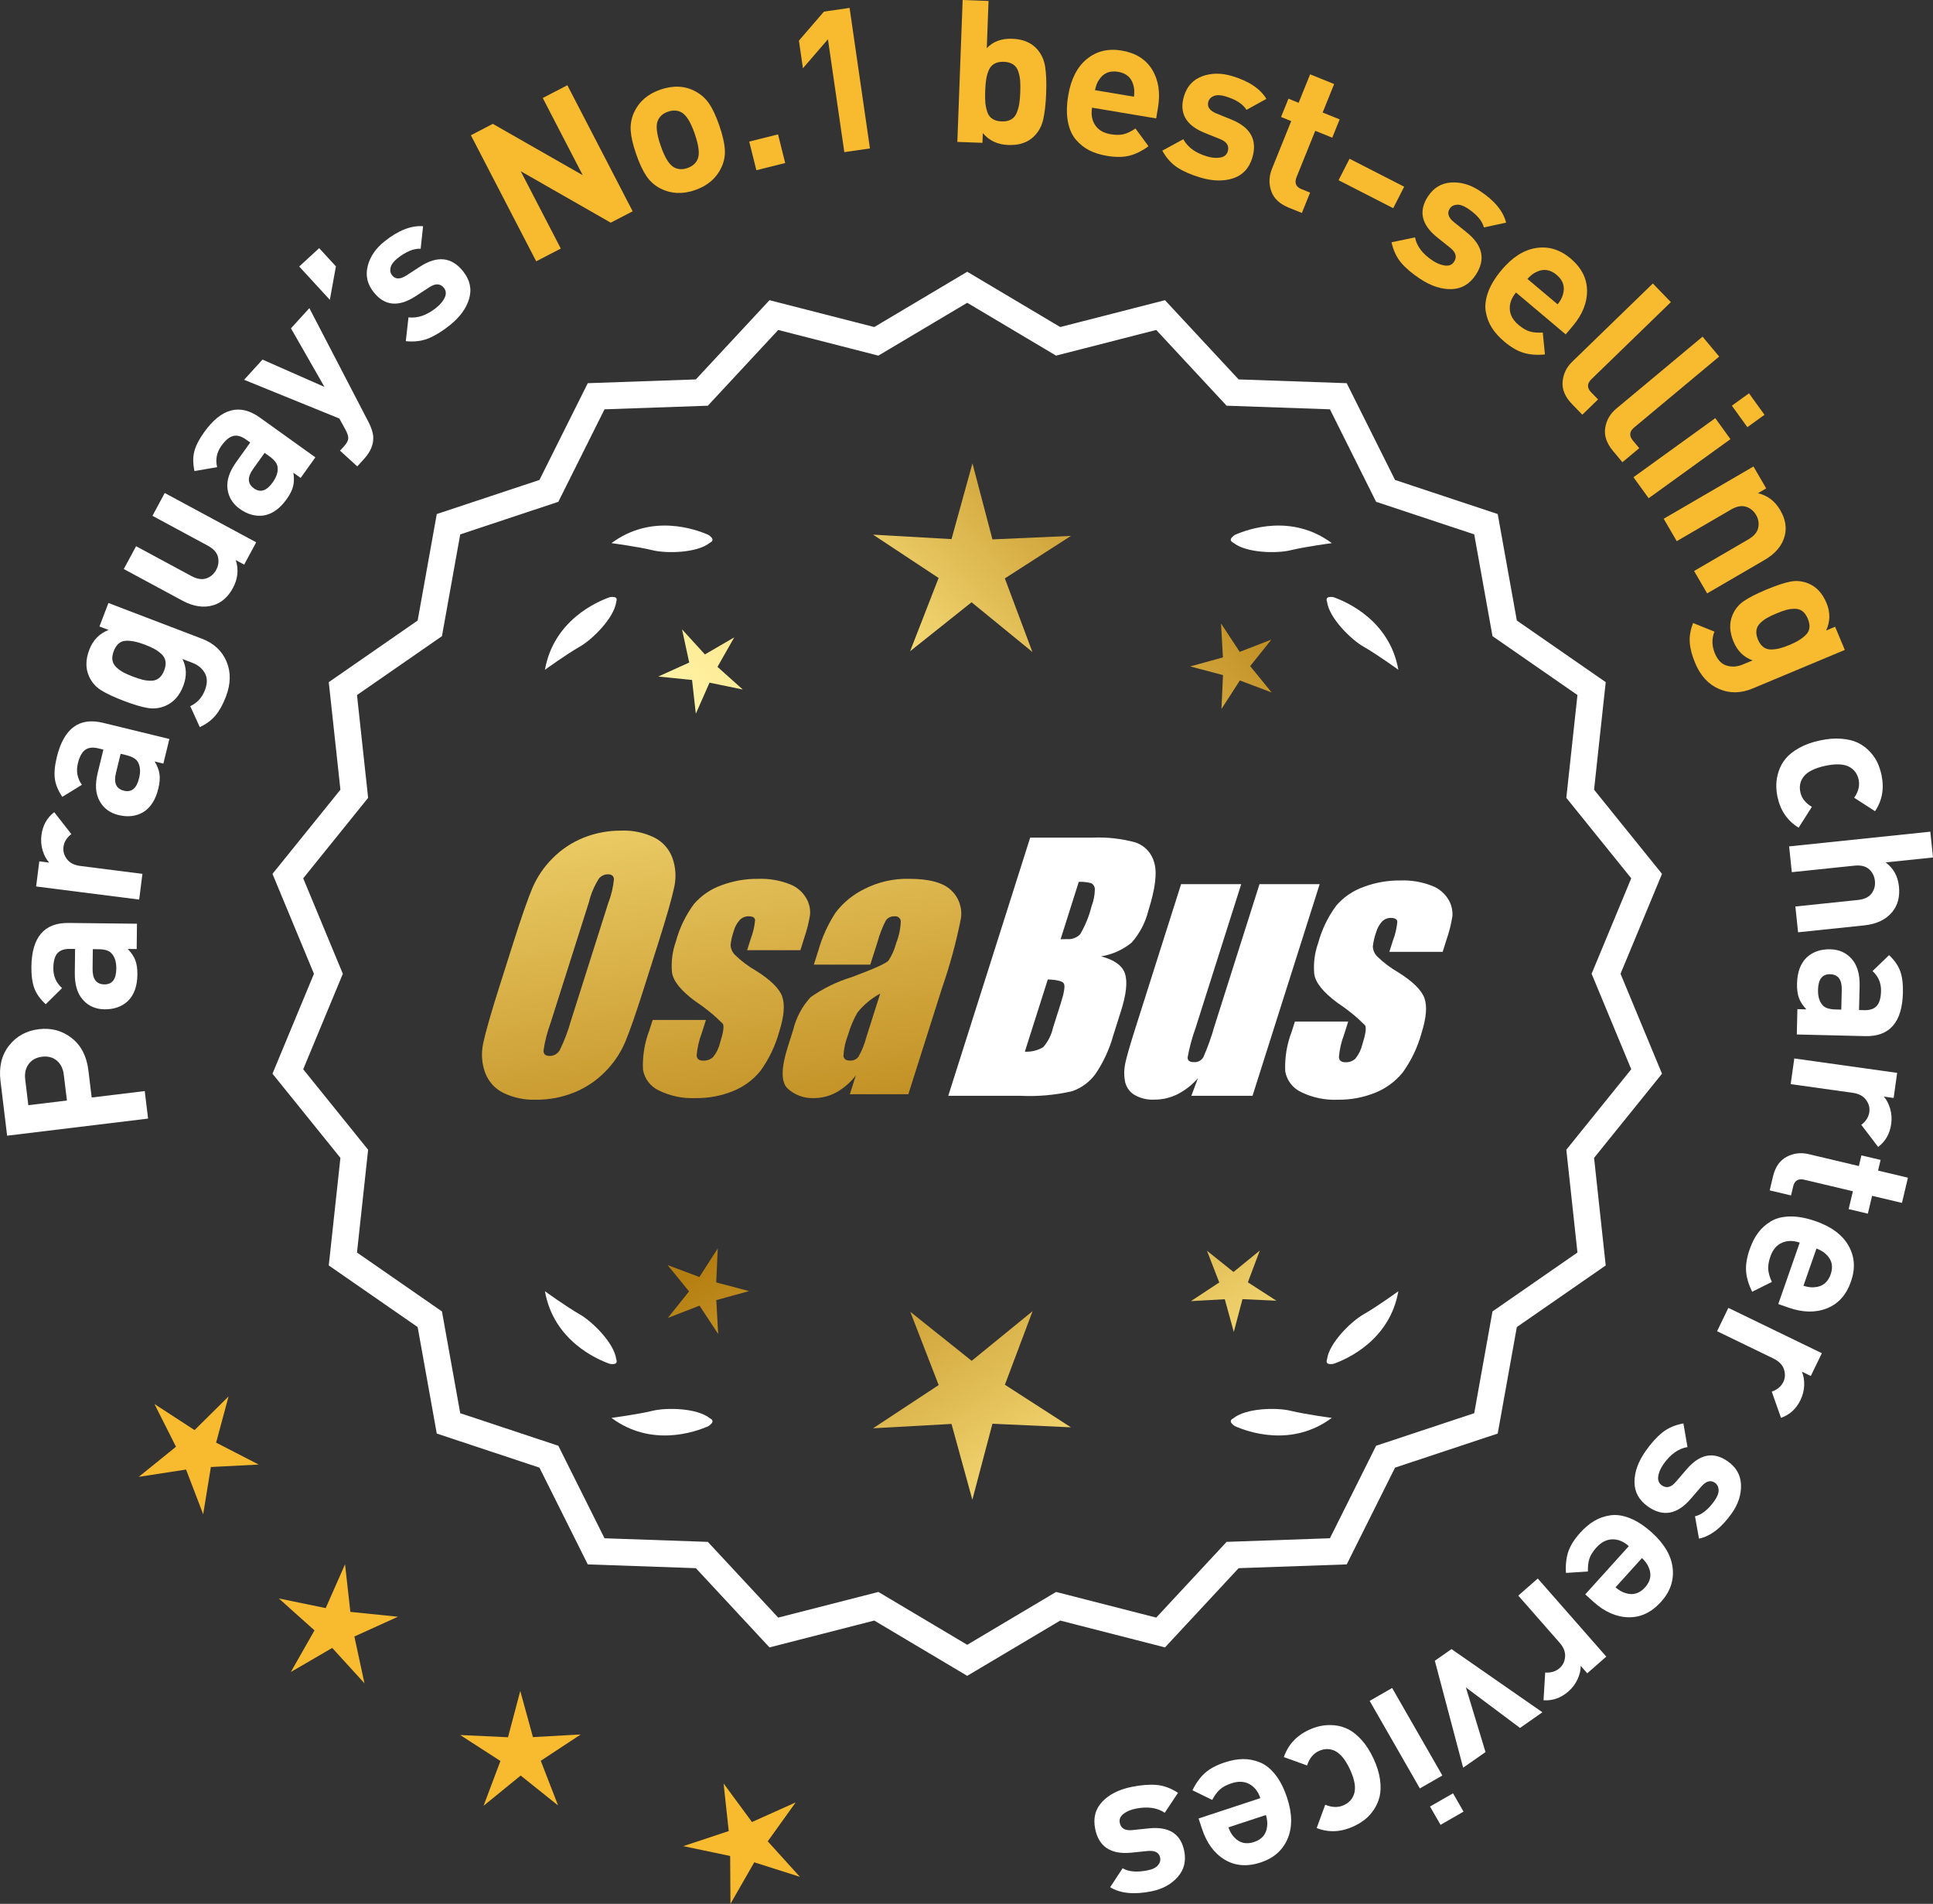 <?xml version="1.0" encoding="UTF-8"?>
<svg id="Layer_2" data-name="Layer 2" xmlns="http://www.w3.org/2000/svg" xmlns:xlink="http://www.w3.org/1999/xlink" viewBox="0 0 174.507 171.84">
  <rect x="0" y="0" width="174.507" height="171.84" fill="#333333" stroke="none"/>
  <defs>
    <style>
      .cls-1 {
        fill: url(#linear-gradient-8);
      }

      .cls-2 {
        fill: url(#linear-gradient-7);
      }

      .cls-3 {
        fill: url(#linear-gradient-5);
      }

      .cls-4 {
        fill: url(#linear-gradient-6);
      }

      .cls-5 {
        fill: url(#linear-gradient-9);
      }

      .cls-6 {
        fill: url(#linear-gradient-4);
      }

      .cls-7 {
        fill: url(#linear-gradient-3);
      }

      .cls-8 {
        fill: url(#linear-gradient-2);
      }

      .cls-9 {
        fill: url(#linear-gradient);
      }

      .cls-10 {
        fill: #f8ba2f;
      }

      .cls-11 {
        fill: #fff;
      }
    </style>
    <linearGradient id="linear-gradient" x1="113.672" y1="197.521" x2="62.247" y2="115.001" gradientUnits="userSpaceOnUse">
      <stop offset="0" stop-color="#f9df7b"/>
      <stop offset=".279" stop-color="#b57e10"/>
      <stop offset=".323" stop-color="#c89d38"/>
      <stop offset=".417" stop-color="#efda86"/>
      <stop offset=".46" stop-color="#fff3a6"/>
      <stop offset=".642" stop-color="#f9df7b"/>
      <stop offset="1" stop-color="#b57e10"/>
    </linearGradient>
    <linearGradient id="linear-gradient-2" x1="126.92" y1="189.265" x2="75.495" y2="106.745" xlink:href="#linear-gradient"/>
    <linearGradient id="linear-gradient-3" x1="148.447" y1="175.849" x2="97.022" y2="93.33" xlink:href="#linear-gradient"/>
    <linearGradient id="linear-gradient-4" x1="48.235" y1="65.47" x2="79.927" y2="236.489" gradientUnits="userSpaceOnUse">
      <stop offset="0" stop-color="#f9df7b"/>
      <stop offset=".279" stop-color="#b57e10"/>
      <stop offset=".284" stop-color="#e5c25b"/>
      <stop offset=".286" stop-color="#f9df7b"/>
      <stop offset=".46" stop-color="#fff3a6"/>
      <stop offset=".642" stop-color="#f9df7b"/>
      <stop offset="1" stop-color="#b57e10"/>
    </linearGradient>
    <linearGradient id="linear-gradient-5" x1="60.743" y1="63.152" x2="92.435" y2="234.171" xlink:href="#linear-gradient-4"/>
    <linearGradient id="linear-gradient-6" x1="73.368" y1="60.813" x2="105.06" y2="231.831" xlink:href="#linear-gradient-4"/>
    <linearGradient id="linear-gradient-7" x1="52.682" y1="114.871" x2="118.458" y2="53.879" xlink:href="#linear-gradient"/>
    <linearGradient id="linear-gradient-8" x1="30.463" y1="90.91" x2="96.239" y2="29.917" xlink:href="#linear-gradient"/>
    <linearGradient id="linear-gradient-9" x1="37.518" y1="98.519" x2="103.295" y2="37.526" xlink:href="#linear-gradient"/>
  </defs>
  <g id="Layer_1-2" data-name="Layer 1">
    <g>
      <g>
        <polygon class="cls-10" points="20.634 126.039 17.565 129.081 13.943 126.724 15.888 130.583 12.527 133.299 16.798 132.642 18.343 136.677 19.037 132.412 23.353 132.19 19.511 130.211 20.634 126.039"/>
        <polygon class="cls-10" points="31.63 145.488 31.15 141.194 29.404 145.147 25.172 144.276 28.392 147.158 26.256 150.914 29.992 148.742 32.904 151.934 31.992 147.71 35.928 145.926 31.63 145.488"/>
        <polygon class="cls-10" points="48.114 156.791 46.968 152.624 45.863 156.802 41.546 156.604 45.177 158.946 43.655 162.991 47.005 160.261 50.381 162.958 48.82 158.928 52.429 156.551 48.114 156.791"/>
        <polygon class="cls-10" points="69.311 166.198 71.829 162.686 67.887 164.455 65.324 160.975 65.789 165.272 61.687 166.633 65.917 167.519 65.945 171.84 68.094 168.092 72.212 169.401 69.311 166.198"/>
      </g>
      <g>
        <path class="cls-11" d="M87.32,150.9l-8.345-4.961-9.405,2.409-6.61-7.111-9.703-.338-4.338-8.685-9.214-3.058-1.716-9.556-7.98-5.53,1.046-9.652-6.098-7.554,3.723-8.967-3.723-8.967,6.098-7.554-1.046-9.652,7.98-5.53,1.716-9.556,9.214-3.058,4.338-8.685,9.703-.338,6.61-7.111,9.405,2.409,8.345-4.961,8.345,4.961,9.405-2.409,6.61,7.111,9.703.338,4.338,8.685,9.214,3.058,1.716,9.556,7.98,5.53-1.046,9.652,6.098,7.554-3.723,8.967,3.723,8.967-6.098,7.554,1.046,9.652-7.98,5.53-1.716,9.556-9.214,3.058-4.338,8.685-9.703.338-6.61,7.111-9.405-2.409-8.345,4.961ZM79.25,144.023l8.07,4.797,8.07-4.797,9.095,2.329,6.392-6.877,9.383-.327,4.195-8.399,8.91-2.957,1.659-9.241,7.716-5.348-1.011-9.334,5.897-7.305-3.6-8.671,3.6-8.671-5.897-7.305,1.011-9.334-7.716-5.348-1.659-9.241-8.91-2.957-4.195-8.399-9.383-.327-6.392-6.877-9.095,2.329-8.07-4.797-8.07,4.797-9.095-2.329-6.392,6.877-9.383.327-4.195,8.399-8.91,2.957-1.659,9.241-7.716,5.348,1.011,9.334-5.897,7.305,3.6,8.671-3.6,8.671,5.897,7.305-1.011,9.334,7.716,5.348,1.659,9.241,8.91,2.957,4.195,8.399,9.383.327,6.392,6.877,9.095-2.329Z"/>
        <path class="cls-11" d="M87.32,151.261l-.159-.094-8.234-4.896-9.459,2.423-6.647-7.151-9.758-.341-4.364-8.734-9.268-3.076-1.726-9.611-8.025-5.562,1.052-9.708-6.133-7.598,3.744-9.019-3.744-9.018,6.133-7.598-1.052-9.708,8.025-5.562,1.726-9.611,9.268-3.076,4.364-8.735,9.758-.34,6.647-7.151,9.459,2.423,8.394-4.99.159.094,8.234,4.896,9.459-2.423,6.647,7.151,9.758.34,4.364,8.735,9.268,3.076,1.726,9.611,8.025,5.562-1.052,9.708,6.133,7.598-3.744,9.018,3.744,9.019-6.133,7.598,1.052,9.708-8.025,5.562-1.726,9.611-9.268,3.076-4.364,8.734-9.758.341-6.647,7.151-9.459-2.423-8.394,4.989ZM79.022,145.605l.111.065,8.187,4.867,8.298-4.933,9.352,2.396,6.571-7.071.129-.004,9.518-.333,4.313-8.635.123-.04,9.039-3.001,1.706-9.5,7.934-5.499-1.04-9.597,6.062-7.512-3.701-8.915,3.701-8.914-6.062-7.512,1.04-9.597-7.934-5.499-1.706-9.5-9.162-3.041-4.313-8.636-9.646-.336-6.571-7.071-9.352,2.396-.111-.065-8.187-4.868-8.298,4.934-9.352-2.396-6.571,7.071-.129.004-9.518.332-4.313,8.636-.123.04-9.039,3.001-1.706,9.5-7.934,5.499,1.04,9.597-6.062,7.512,3.701,8.914-3.701,8.915,6.062,7.512-1.04,9.597,7.934,5.499,1.706,9.5,9.162,3.041,4.313,8.635,9.646.337,6.571,7.071,9.352-2.396ZM87.32,149.183l-8.118-4.826-9.148,2.343-6.43-6.916-9.438-.329-4.221-8.449-8.963-2.975-1.669-9.296-7.762-5.38,1.017-9.389-5.932-7.349,3.621-8.723-3.621-8.722,5.932-7.349-1.017-9.39,7.762-5.379,1.669-9.296,8.963-2.976,4.221-8.448,9.438-.329,6.43-6.917,9.148,2.344,8.118-4.826,8.118,4.826,9.148-2.344,6.43,6.917,9.438.329,4.221,8.448,8.963,2.976,1.669,9.296,7.762,5.379-1.017,9.39,5.932,7.349-3.621,8.722,3.621,8.723-5.932,7.349,1.017,9.389-7.762,5.38-1.669,9.296-8.963,2.975-4.221,8.449-9.438.329-6.43,6.916-9.148-2.343-8.118,4.826ZM79.297,143.69l.111.065,7.911,4.704,8.022-4.77,9.041,2.315,6.354-6.836.129-.004,9.198-.321,4.17-8.35.123-.04,8.734-2.899,1.649-9.185,7.67-5.317-1.005-9.277,5.861-7.263-3.578-8.619,3.578-8.618-5.861-7.263,1.005-9.278-7.67-5.316-1.649-9.185-8.857-2.94-4.17-8.349-9.327-.325-6.354-6.837-9.041,2.316-.111-.065-7.911-4.704-8.022,4.77-9.041-2.316-6.354,6.837-.129.004-9.198.321-4.17,8.349-.123.04-8.734,2.9-1.649,9.185-7.67,5.316,1.005,9.278-5.861,7.263,3.578,8.618-3.578,8.619,5.861,7.263-1.005,9.277,7.67,5.317,1.649,9.185,8.857,2.939,4.17,8.35,9.327.325,6.354,6.836,9.041-2.315Z"/>
      </g>
      <g>
        <polygon class="cls-9" points="64.658 115.75 64.798 112.689 63.138 115.264 60.27 114.185 62.206 116.56 60.293 118.954 63.15 117.847 64.836 120.406 64.666 117.347 67.62 116.534 64.658 115.75"/>
        <polygon class="cls-8" points="93.219 118.346 87.72 122.828 82.178 118.4 84.741 125.014 78.817 128.917 85.9 128.524 87.781 135.364 89.596 128.506 96.682 128.83 90.72 124.986 93.219 118.346"/>
        <polygon class="cls-7" points="112.654 115.74 113.734 112.872 111.358 114.808 108.965 112.896 110.072 115.753 107.513 117.439 110.572 117.268 111.385 120.223 112.168 117.261 115.229 117.401 112.654 115.74"/>
      </g>
      <g>
        <path class="cls-11" d="M111.328,128.025c-.114.057-.184.124-.207.201-.001.001-.002.002-.003.003.001 0.0.001 0.0.002.001-.036.131.066.291.35.488,1.179.524,5.149,1.947,8.764-.74,0,0-2.348-.308-3.726-.643-1.249-.304-4.027-.256-5.179.691Z"/>
        <path class="cls-11" d="M119.788,122.986c0.0.001-0.0.003,0,.004.001-0.0.001-0.0.002-.001.063.12.248.166.589.115,1.217-.428,5.08-2.121,5.862-6.557,0,0-1.918,1.389-3.15,2.091-1.117.637-3.103,2.579-3.29,4.059-.043.12-.049.217-.013.288Z"/>
      </g>
      <g>
        <path class="cls-11" d="M64.108,128.025c.114.057.184.124.207.201.001.001.002.002.003.003-.001 0-.001 0-.002.001.036.131-.066.291-.35.488-1.179.524-5.149,1.947-8.764-.74,0,0,2.348-.308,3.726-.643,1.249-.304,4.027-.256,5.179.691Z"/>
        <path class="cls-11" d="M55.649,122.986c-0.0.001 0.0.003,0,.004-.001-0-.001-0-.002-.001-.063.12-.248.166-.589.115-1.217-.428-5.08-2.121-5.862-6.557,0,0,1.918,1.389,3.15,2.091,1.117.637,3.103,2.579,3.29,4.059.043.12.049.217.013.288Z"/>
      </g>
      <g>
        <path class="cls-11" d="M64.108,48.977c.114-.057.184-.124.207-.201.001-.001.002-.002.003-.003-.001-0-.001-0-.002-.001.036-.131-.066-.291-.35-.488-1.179-.524-5.149-1.947-8.764.74,0,0,2.348.308,3.726.643,1.249.304,4.027.256,5.179-.691Z"/>
        <path class="cls-11" d="M55.649,54.016c-0-.001 0-.003,0-.004-.001 0-.001 0-.002.001-.063-.12-.248-.166-.589-.115-1.217.428-5.08,2.121-5.862,6.557,0,0,1.918-1.389,3.15-2.091,1.117-.637,3.103-2.579,3.29-4.059.043-.12.049-.217.013-.288Z"/>
      </g>
      <g>
        <path class="cls-11" d="M111.328,48.977c-.114-.057-.184-.124-.207-.201-.001-.001-.002-.002-.003-.003.001-0.0.001-0.0.002-.001-.036-.131.066-.291.35-.488,1.179-.524,5.149-1.947,8.764.74,0,0-2.348.308-3.726.643-1.249.304-4.027.256-5.179-.691Z"/>
        <path class="cls-11" d="M119.788,54.016c0-.001-0-.003,0-.004.001 0.0.001 0.0.002.001.063-.12.248-.166.589-.115,1.217.428,5.08,2.121,5.862,6.557,0,0-1.918-1.389-3.15-2.091-1.117-.637-3.103-2.579-3.29-4.059-.043-.12-.049-.217-.013-.288Z"/>
      </g>
      <g id="Group_4" data-name="Group 4">
        <g id="Group_1" data-name="Group 1">
          <path id="Path_1" data-name="Path 1" class="cls-6" d="M58.161,89.108c-.743,2.341-1.321,3.999-1.734,4.975-.429.998-1.045,1.904-1.814,2.67-.793.803-1.741,1.435-2.787,1.858-1.09.438-2.256.658-3.431.648-1.017.039-2.027-.171-2.945-.611-.769-.376-1.363-1.035-1.657-1.839-.308-.854-.365-1.778-.165-2.663.198-.958.677-2.638,1.438-5.039l1.265-3.987c.743-2.341,1.321-3.999,1.734-4.975.429-.998,1.045-1.904,1.814-2.67.793-.803,1.741-1.435,2.787-1.858,1.091-.437,2.256-.656,3.431-.646,1.017-.039,2.027.171,2.945.611.768.377,1.362,1.036,1.657,1.84.308.854.365,1.778.165,2.663-.198.958-.677,2.637-1.438,5.037l-1.266,3.986ZM54.935,81.45c.255-.669.42-1.369.49-2.082-.014-.303-.197-.454-.548-.454-.305.003-.593.136-.794.366-.426.665-.737,1.397-.922,2.166l-3.456,10.883c-.3.811-.515,1.65-.64,2.506,0,.319.194.476.565.476.383-.001.734-.212.915-.548.408-.836.739-1.708.988-2.604l3.398-10.71.003.003Z"/>
          <path id="Path_2" data-name="Path 2" class="cls-3" d="M72.258,85.766h-4.81l.329-1.035c.208-.538.339-1.102.391-1.676-.018-.234-.216-.351-.592-.351-.295-.003-.578.115-.785.325-.254.277-.438.611-.538.973-.15.416-.25.849-.298,1.289.015.339.158.661.399.9.569.552,1.206,1.031,1.894,1.425,1.317.827,2.106,1.604,2.367,2.33.259.728.172,1.789-.271,3.182-.35,1.263-.919,2.454-1.683,3.518-.654.81-1.504,1.439-2.469,1.829-1.077.439-2.23.656-3.393.64-1.148.051-2.29-.186-3.322-.691-.755-.353-1.289-1.052-1.43-1.873-.055-1.217.143-2.433.582-3.57l.293-.922h4.808l-.384,1.21c-.246.642-.398,1.316-.454,2.001.022.307.216.461.574.461.33.02.655-.092.903-.311.308-.381.527-.826.64-1.302.289-.911.373-1.482.251-1.712-.764-.766-1.605-1.451-2.509-2.045-1.291-.958-1.987-1.829-2.088-2.612-.083-.943.039-1.893.359-2.784.329-1.218.883-2.363,1.634-3.376.659-.761,1.503-1.338,2.45-1.676,1.062-.401,2.19-.6,3.325-.589.978-.037,1.953.127,2.864.483.631.24,1.16.689,1.498,1.273.258.444.376.955.34,1.467-.114.719-.291,1.427-.53,2.114l-.348,1.111v-.008Z"/>
          <path id="Path_3" data-name="Path 3" class="cls-4" d="M78.569,87.065h-5.095l.406-1.28c.343-1.213.869-2.366,1.559-3.42.686-.899,1.573-1.626,2.59-2.122,1.245-.636,2.629-.953,4.027-.922,1.836,0,3.11.347,3.822,1.042.696.657,1.021,1.616.867,2.561-.422,2.122-.99,4.212-1.701,6.255l-3.043,9.588h-5.279l.542-1.701c-.481.626-1.083,1.149-1.771,1.536-.626.339-1.326.515-2.038.512-.862.033-1.703-.275-2.341-.856-.611-.57-.611-1.82,0-3.75l.498-1.571c.264-1.09.8-2.096,1.558-2.923,1.131-.798,2.383-1.411,3.707-1.814,2.019-.75,3.134-1.252,3.343-1.508.313-.488.546-1.023.691-1.584.247-.621.386-1.28.41-1.948-.017-.269-.248-.473-.517-.457-.011.001-.021.002-.032.003-.317-.024-.622.121-.805.381-.322.631-.577,1.295-.761,1.979l-.638,1.997ZM79.46,89.684c-.793.427-1.493,1.009-2.056,1.712-.356.627-.637,1.293-.838,1.986-.24.612-.383,1.257-.424,1.913.033.285.223.432.582.432.297.022.586-.104.772-.337.316-.559.557-1.156.717-1.778l1.247-3.928Z"/>
        </g>
        <g id="Group_3" data-name="Group 3">
          <path id="Path_7" data-name="Path 7" class="cls-11" d="M92.996,75.604h5.641c1.319-.059,2.639.092,3.91.446.817.29,1.437.967,1.654,1.807.278.907.098,2.367-.542,4.379-.264,1.057-.78,2.035-1.503,2.849-.794.644-1.742,1.07-2.751,1.236,1.207.319,1.928.841,2.162,1.576s.11,1.862-.373,3.376l-.684,2.162c-.345,1.246-.89,2.429-1.613,3.501-.526.72-1.258,1.262-2.1,1.554-1.523.352-3.088.492-4.649.417h-6.541l7.396-23.304h-.007ZM94.594,88.402l-2.073,6.522c.579.032,1.154-.108,1.654-.402.44-.507.747-1.115.893-1.771l.691-2.173c.318-.999.411-1.603.278-1.814-.132-.212-.611-.329-1.445-.359l.003-.004ZM97.389,79.594l-1.642,5.183c.245-.011.435-.014.57-.014.446.042.887-.119,1.2-.44.459-.785.804-1.631,1.024-2.513.188-.49.289-1.008.3-1.532.004-.229-.116-.442-.314-.556-.368-.102-.75-.144-1.131-.126l-.007-.002Z"/>
          <path id="Path_8" data-name="Path 8" class="cls-11" d="M119.136,79.807l-6.061,19.1h-5.523l.596-1.588c-.519.596-1.147,1.088-1.851,1.449-.638.318-1.342.484-2.056.483-.66.041-1.318-.12-1.885-.461-.422-.281-.712-.723-.801-1.222-.094-.527-.084-1.068.03-1.591.114-.552.428-1.65.951-3.288l4.09-12.884h5.428l-4.126,12.997c-.313.861-.551,1.747-.713,2.648,0,.278.183.417.56.417.344.031.676-.137.856-.432.396-.901.729-1.829.995-2.776l4.079-12.854h5.428l.003.003Z"/>
          <path id="Path_9" data-name="Path 9" class="cls-11" d="M130.237,85.912h-4.81l.329-1.035c.208-.538.339-1.102.391-1.676-.018-.234-.216-.351-.592-.351-.295-.003-.578.115-.784.325-.254.277-.438.611-.538.973-.15.416-.249.848-.297,1.287.015.339.158.661.399.9.569.553,1.205,1.032,1.893,1.426,1.317.827,2.106,1.604,2.367,2.33.259.728.172,1.789-.271,3.182-.35,1.263-.919,2.454-1.683,3.518-.654.809-1.504,1.439-2.469,1.829-1.077.439-2.23.656-3.393.64-1.148.051-2.29-.186-3.322-.691-.755-.353-1.289-1.052-1.43-1.873-.055-1.217.143-2.433.582-3.57l.293-.922h4.81l-.384,1.211c-.246.642-.398,1.316-.454,2.001.022.307.216.461.574.461.33.02.655-.092.903-.311.308-.381.527-.826.64-1.302.289-.911.373-1.482.251-1.712-.764-.766-1.605-1.451-2.509-2.045-1.291-.958-1.987-1.829-2.088-2.612-.083-.943.039-1.893.359-2.784.329-1.218.883-2.363,1.634-3.376.659-.761,1.503-1.338,2.45-1.676,1.062-.401,2.19-.6,3.325-.589.978-.037,1.953.127,2.864.483.632.239,1.163.689,1.503,1.273.258.444.376.955.34,1.467-.114.719-.291,1.427-.53,2.114l-.351,1.108-.004-.005Z"/>
        </g>
      </g>
      <g>
        <path class="cls-11" d="M.818,94.373c.67-.85,1.565-1.342,2.685-1.478s2.107.128,2.961.792c.854.664,1.36,1.639,1.516,2.926l.297,2.448,4.79-.581.301,2.483-12.724,1.544-.599-4.932c-.156-1.287.102-2.354.773-3.203ZM5.123,95.727c-.354-.295-.795-.411-1.32-.348-.523.063-.927.282-1.207.654-.282.373-.388.84-.32,1.398l.282,2.323,3.484-.423-.282-2.322c-.067-.561-.279-.987-.637-1.283Z"/>
        <path class="cls-11" d="M12.365,83.375l-.026,2.286-.809-.009c.32.327.548.663.681,1.006.135.344.198.78.192,1.308-.012,1.044-.297,1.839-.855,2.385-.546.51-1.251.76-2.115.75-.792-.009-1.439-.293-1.942-.851-.504-.558-.749-1.365-.737-2.421l.024-2.178-.468-.005c-.516-.007-.893.127-1.13.4s-.358.717-.365,1.328c-.01.732.254,1.335.788,1.81l-1.475,1.459c-.499-.462-.842-.942-1.028-1.442-.185-.501-.274-1.146-.266-1.938.032-2.664,1.15-3.983,3.357-3.958l6.174.07ZM8.883,85.676l-.504-.006-.021,1.781c-.011.925.344,1.391,1.063,1.399.709.008,1.067-.462,1.078-1.41.008-.612-.137-1.075-.434-1.392-.202-.241-.596-.366-1.184-.373Z"/>
        <path class="cls-11" d="M4.896,73.307l1.543,1.975c-.415.322-.651.709-.709,1.162-.05.393.055.759.312,1.101.261.342.663.547,1.211.616l5.605.714-.294,2.321-9.303-1.184.287-2.268.895.113c-.256-.274-.452-.635-.589-1.082-.137-.446-.174-.908-.114-1.385.112-.88.497-1.575,1.155-2.084Z"/>
        <path class="cls-11" d="M15.29,66.7l-.541,2.221-.786-.191c.237.392.383.77.436,1.135.054.364.017.804-.106,1.316-.248,1.015-.706,1.725-1.372,2.13-.647.374-1.391.458-2.229.254-.771-.188-1.337-.609-1.702-1.267s-.423-1.499-.173-2.524l.516-2.116-.455-.111c-.5-.122-.898-.076-1.19.136-.292.213-.512.617-.657,1.212-.173.711-.053,1.357.362,1.94l-1.767,1.089c-.381-.562-.606-1.108-.676-1.638-.068-.529-.009-1.179.178-1.948.631-2.588,2.02-3.621,4.165-3.099l5.998,1.462ZM11.378,68.155l-.488-.119-.422,1.731c-.22.898.021,1.432.72,1.603.689.167,1.146-.21,1.368-1.131.146-.594.109-1.078-.108-1.453-.142-.281-.497-.491-1.069-.631Z"/>
        <path class="cls-11" d="M18.231,57.648c1.064.406,1.803,1.09,2.214,2.049.41.96.394,2.022-.053,3.188-.266.695-.576,1.258-.933,1.687-.355.429-.831.78-1.424,1.055l-.858-1.888c.623-.289,1.066-.774,1.327-1.459.23-.605.225-1.118-.02-1.539-.243-.421-.618-.728-1.123-.92l-.891-.34c.382.749.407,1.556.078,2.419-.334.874-.857,1.471-1.569,1.789-.526.236-1.072.308-1.634.215-.562-.092-1.29-.31-2.188-.652-.896-.343-1.583-.665-2.057-.969-.476-.303-.83-.719-1.066-1.245-.319-.712-.31-1.512.029-2.397.329-.863.909-1.457,1.74-1.782l-.824-.314.809-2.119,8.442,3.224ZM13.091,58.19c-.707-.27-1.298-.386-1.774-.35s-.825.347-1.048.929c-.12.314-.159.592-.116.833.044.241.164.454.363.64.199.185.411.337.636.454.225.118.505.241.841.37.337.128.627.224.873.285.246.062.505.093.774.093.27.001.505-.077.705-.231s.36-.389.48-.703c.12-.313.157-.596.11-.844-.047-.249-.17-.463-.371-.643s-.412-.332-.636-.455c-.223-.123-.502-.249-.838-.378Z"/>
        <path class="cls-11" d="M23.129,48.95l-1.086,2.012-.76-.409c.279.846.194,1.687-.256,2.521-.438.813-1.031,1.332-1.779,1.556-.861.258-1.794.116-2.798-.425l-5.275-2.845,1.11-2.06,4.99,2.691c.519.279.971.349,1.358.211.39-.139.683-.393.882-.762.205-.381.259-.771.161-1.171-.097-.4-.404-.74-.923-1.02l-4.99-2.691,1.109-2.06,8.256,4.451Z"/>
        <path class="cls-11" d="M28.473,41.279l-1.331,1.858-.659-.472c.076.452.068.857-.019,1.216s-.284.753-.592,1.182c-.607.849-1.297,1.337-2.065,1.464-.74.105-1.462-.094-2.164-.597-.644-.462-1.012-1.065-1.105-1.811-.093-.746.167-1.548.782-2.406l1.27-1.771-.381-.273c-.42-.3-.806-.406-1.156-.318-.351.089-.704.381-1.061.879-.428.595-.557,1.24-.39,1.935l-2.045.352c-.145-.664-.15-1.255-.015-1.771.133-.517.431-1.098.892-1.741,1.551-2.165,3.225-2.605,5.021-1.319l5.019,3.595ZM24.301,41.169l-.411-.293-1.037,1.448c-.537.752-.514,1.337.071,1.756.575.412,1.14.233,1.691-.537.356-.498.504-.961.441-1.39-.026-.313-.278-.642-.756-.984Z"/>
        <path class="cls-11" d="M27.927,27.81l5.35,10.3c.261.515.401.958.419,1.331.032.679-.243,1.337-.825,1.976l-.618.679-1.557-1.418.363-.399c.226-.248.352-.471.376-.667s-.048-.452-.214-.768l-.585-1.068-8.6-3.496,1.661-1.823,5.594,2.465-3.024-5.287,1.66-1.823Z"/>
        <path class="cls-11" d="M30.325,24.041l-.547,3.021-2.766-3.007,1.801-1.657,1.512,1.643Z"/>
        <path class="cls-11" d="M41.806,24.487c.621.779.803,1.604.547,2.477-.258.872-.841,1.671-1.751,2.396-.676.539-1.313.932-1.914,1.18-.6.248-1.284.333-2.052.255l.241-2.149c.818.101,1.653-.189,2.508-.87.356-.284.611-.591.764-.919s.128-.619-.074-.873c-.321-.403-.76-.423-1.313-.059l-1.271.829c-1.521.981-2.77.856-3.75-.373-.583-.731-.764-1.522-.544-2.374.219-.85.725-1.589,1.512-2.217,1.249-.995,2.411-1.452,3.486-1.373l-.219,2.037c-.626-.037-1.325.251-2.095.864-.348.277-.554.553-.619.827-.064.274-.02.51.138.707.292.366.713.375,1.265.027l1.245-.807c1.566-1.019,2.865-.88,3.897.415Z"/>
        <path class="cls-10" d="M57.116,19.072l-1.981,1.027-8.126-4.647,3.619,6.983-2.221,1.151-5.897-11.379,1.981-1.027,8.117,4.633-3.61-6.968,2.222-1.152,5.896,11.379Z"/>
        <path class="cls-10" d="M64.933,11.318c.295.85.462,1.563.503,2.14.041.577-.062,1.13-.312,1.66-.452.97-1.245,1.649-2.38,2.042-1.121.389-2.159.341-3.115-.142-.526-.274-.952-.651-1.275-1.13-.324-.478-.632-1.137-.922-1.976-.291-.839-.456-1.544-.493-2.115-.04-.57.063-1.127.308-1.668.452-.969,1.24-1.648,2.362-2.036,1.158-.4,2.201-.355,3.134.135.526.275.95.649,1.272,1.121.322.474.628,1.129.918,1.969ZM62.722,12.083c-.38-1.101-.798-1.756-1.251-1.967-.352-.171-.743-.182-1.174-.032-.42.145-.715.393-.885.744-.228.446-.149,1.22.231,2.319.383,1.112.804,1.773,1.258,1.984.351.171.735.184,1.155.038.431-.149.731-.398.902-.75.227-.446.147-1.226-.237-2.337Z"/>
        <path class="cls-10" d="M70.886,14.713l-2.602.65-.646-2.584,2.602-.65.646,2.584Z"/>
        <path class="cls-10" d="M78.538,13.396l-2.315.336-1.478-10.189-2.258,2.619-.362-2.493,2.258-2.62,2.316-.336,1.839,12.684Z"/>
        <path class="cls-10" d="M94.447,8.404c-.037.971-.127,1.767-.27,2.386-.144.619-.427,1.131-.851,1.535-.56.544-1.325.798-2.297.762-.971-.037-1.738-.396-2.302-1.077l-.033.882-2.267-.084.478-12.808,2.338.087-.159,4.264c.563-.604,1.33-.888,2.302-.852.971.036,1.717.347,2.234.93.392.435.637.967.734,1.595.097.628.127,1.422.092,2.381ZM92.014,9.385c.047-.279.078-.636.094-1.067s.012-.789-.014-1.072c-.026-.283-.086-.559-.177-.826-.093-.268-.247-.472-.464-.611-.218-.141-.493-.217-.828-.229-.337-.013-.618.043-.845.167-.228.124-.396.315-.508.575s-.191.53-.237.811c-.047.281-.078.637-.094,1.068-.017.432-.011.789.014,1.072.025.283.085.562.177.836.092.273.246.48.464.62.217.14.492.216.828.229s.617-.042.844-.167c.228-.123.396-.318.508-.584.112-.266.191-.539.238-.82Z"/>
        <path class="cls-10" d="M104.377,10.689l-5.788-.971c-.104.615-.009,1.143.282,1.58.291.438.758.711,1.396.818.474.079.874.076,1.197-.009.325-.085.673-.255,1.044-.51l1.174,1.603c-.583.426-1.157.709-1.722.852-.566.143-1.245.147-2.037.015-.594-.1-1.115-.263-1.571-.491-.453-.229-.859-.549-1.216-.962-.356-.412-.6-.958-.729-1.637s-.119-1.468.032-2.367c.249-1.479.809-2.575,1.684-3.286.873-.712,1.919-.965,3.138-.761,1.266.213,2.185.79,2.758,1.73.572.942.746,2.081.522,3.419l-.163.977ZM102.369,8.729c.055-.404.039-.748-.047-1.03-.177-.687-.638-1.093-1.385-1.218-.744-.125-1.312.108-1.704.7-.174.238-.301.558-.379.958l3.515.59Z"/>
        <path class="cls-10" d="M113.06,14.221c-.281.955-.854,1.577-1.716,1.867-.861.289-1.851.27-2.966-.061-.829-.245-1.517-.543-2.063-.893-.548-.35-1.01-.861-1.386-1.535l1.9-1.033c.387.727,1.103,1.245,2.15,1.555.437.129.833.162,1.19.099.356-.063.581-.25.673-.561.146-.495-.089-.865-.705-1.11l-1.409-.566c-1.674-.683-2.289-1.777-1.844-3.285.266-.898.81-1.5,1.633-1.808.822-.308,1.718-.318,2.685-.032,1.529.453,2.571,1.143,3.124,2.068l-1.795.99c-.33-.535-.966-.943-1.911-1.222-.425-.126-.769-.137-1.031-.033s-.429.276-.501.519c-.132.448.102.799.703,1.052l1.374.558c1.733.699,2.365,1.844,1.895,3.432Z"/>
        <path class="cls-10" d="M117.532,19.221l-1.187-.479c-.822-.332-1.35-.83-1.581-1.492-.23-.663-.208-1.334.066-2.013l1.738-4.306-.917-.371.668-1.652.917.371,1.038-2.57,2.17.877-1.038,2.57,1.535.62-.668,1.652-1.535-.621-1.686,4.173c-.211.523-.066.886.436,1.088l.784.316-.741,1.836Z"/>
        <path class="cls-10" d="M125.776,18.792l-4.935-2.526.992-1.938,4.934,2.526-.991,1.938Z"/>
        <path class="cls-10" d="M133.235,24.802c-.547.834-1.273,1.265-2.183,1.294-.908.029-1.85-.274-2.822-.912-.723-.473-1.297-.955-1.72-1.448-.424-.492-.719-1.115-.885-1.869l2.118-.442c.16.808.696,1.51,1.61,2.107.381.25.752.396,1.111.438s.629-.072.806-.344c.284-.432.164-.854-.354-1.265l-1.187-.948c-1.407-1.137-1.682-2.362-.82-3.678.513-.783,1.208-1.203,2.084-1.261s1.736.189,2.579.741c1.336.874,2.135,1.834,2.396,2.881l-2.003.432c-.162-.608-.654-1.182-1.478-1.721-.371-.242-.697-.353-.979-.328-.28.023-.49.142-.628.353-.256.392-.133.795.369,1.21l1.157.929c1.457,1.169,1.733,2.446.827,3.832Z"/>
        <path class="cls-10" d="M141.35,30.182l-4.488-3.78c-.402.478-.59.979-.561,1.505.027.525.289.996.785,1.414.367.309.713.51,1.035.602.323.091.708.122,1.157.092l.195,1.977c-.719.07-1.357.022-1.916-.143-.56-.165-1.146-.507-1.761-1.024-.459-.387-.826-.794-1.101-1.222-.276-.428-.462-.91-.56-1.447-.096-.536-.028-1.13.205-1.78.234-.65.646-1.324,1.232-2.021.967-1.147,2.007-1.805,3.121-1.973s2.144.146,3.09.942c.981.828,1.479,1.792,1.492,2.894.015,1.103-.416,2.172-1.29,3.209l-.638.757ZM140.62,27.472c.254-.319.414-.623.484-.909.196-.682.006-1.266-.573-1.753-.577-.487-1.185-.575-1.823-.266-.271.117-.542.328-.814.632l2.727,2.296Z"/>
        <path class="cls-10" d="M142.849,37.431l-.927-.956c-.627-.646-.912-1.318-.854-2.018.056-.699.348-1.304.873-1.813l7.273-7.056,1.63,1.68-7.17,6.955c-.406.393-.416.787-.032,1.184l.627.646-1.421,1.378Z"/>
        <path class="cls-10" d="M146.467,41.719l-.853-1.023c-.576-.691-.81-1.383-.7-2.076s.445-1.273,1.008-1.743l7.782-6.49,1.499,1.797-7.672,6.398c-.434.361-.473.754-.119,1.178l.576.691-1.521,1.269Z"/>
        <path class="cls-10" d="M148.836,44.97l-1.369-1.897,7.384-5.331,1.37,1.897-7.385,5.331ZM157.748,38.557l-1.4-1.94,1.547-1.117,1.4,1.941-1.547,1.116Z"/>
        <path class="cls-10" d="M154.116,53.559l-1.177-2.022,4.899-2.853c.509-.296.805-.646.89-1.049.084-.403.021-.786-.189-1.149-.218-.373-.522-.623-.915-.748-.393-.126-.843-.041-1.35.255l-4.901,2.853-1.178-2.022,8.104-4.718,1.15,1.976-.746.435c.867.203,1.54.714,2.017,1.534.465.798.598,1.574.398,2.329-.23.87-.837,1.592-1.822,2.165l-5.181,3.016Z"/>
        <path class="cls-10" d="M158.211,62.147c-1.052.439-2.058.453-3.017.042-.959-.412-1.68-1.193-2.161-2.345-.287-.687-.449-1.309-.485-1.865-.039-.557.062-1.139.303-1.746l1.924.776c-.253.639-.238,1.296.044,1.972.251.598.609.965,1.076,1.101.466.137.948.102,1.446-.107l.881-.368c-.794-.279-1.368-.845-1.725-1.698-.361-.863-.394-1.656-.098-2.378.219-.534.564-.961,1.035-1.282.472-.32,1.148-.665,2.035-1.035.886-.371,1.605-.609,2.159-.718.552-.107,1.096-.052,1.63.167.723.296,1.266.882,1.632,1.757.356.853.346,1.683-.032,2.491l.813-.341.875,2.093-8.336,3.485ZM161.56,58.211c.697-.291,1.206-.614,1.526-.97.319-.354.359-.82.118-1.396-.129-.311-.293-.538-.489-.683-.198-.146-.433-.217-.704-.213-.271.003-.529.039-.775.108-.243.069-.531.174-.862.312-.333.139-.609.271-.831.396-.221.124-.429.279-.624.466-.195.186-.312.403-.351.653-.039.251.008.53.136.841.13.31.298.539.502.688.206.148.443.218.712.21.27-.009.528-.045.774-.109.247-.064.536-.166.868-.305Z"/>
        <path class="cls-11" d="M162.375,74.706c-1.006-.618-1.64-1.537-1.902-2.757-.084-.388-.12-.772-.111-1.155.01-.382.082-.781.22-1.198.138-.416.351-.797.639-1.141.287-.345.692-.662,1.213-.952.519-.29,1.138-.513,1.853-.667.716-.154,1.372-.207,1.965-.156.594.05,1.09.173,1.488.369.399.196.749.455,1.052.777.303.321.534.654.695,1,.159.346.281.713.366,1.1.265,1.232.071,2.329-.579,3.293l-1.883-1.215c.385-.55.519-1.095.402-1.634-.115-.54-.409-.931-.879-1.173-.496-.249-1.207-.273-2.135-.074-.938.203-1.58.52-1.93.95-.329.415-.435.892-.317,1.432.116.539.463.98,1.039,1.322l-1.195,1.879Z"/>
        <path class="cls-11" d="M162.326,84.147l-.243-2.327,5.64-.588c.585-.061.999-.258,1.241-.59.243-.334.343-.709.3-1.127-.046-.43-.222-.782-.527-1.058-.306-.276-.752-.384-1.336-.322l-5.64.587-.243-2.327,12.747-1.328.242,2.328-4.277.445c.704.518,1.105,1.242,1.204,2.173.095.919-.104,1.682-.595,2.288-.566.698-1.418,1.106-2.552,1.225l-5.961.621Z"/>
        <path class="cls-11" d="M162.211,93.37l.054-2.285.812.02c-.316-.332-.541-.671-.668-1.016-.13-.346-.189-.782-.177-1.31.025-1.044.32-1.835.886-2.373.554-.503,1.262-.744,2.125-.723.792.019,1.436.311,1.932.875.497.564.731,1.374.707,2.43l-.053,2.178.467.011c.516.013.895-.116,1.136-.386.24-.271.367-.711.383-1.323.018-.731-.237-1.339-.766-1.819l1.492-1.439c.493.468.829.953,1.01,1.455.179.503.26,1.15.24,1.941-.064,2.664-1.201,3.969-3.407,3.915l-6.172-.15ZM165.723,91.114l.503.013.044-1.781c.022-.924-.327-1.395-1.046-1.412-.709-.018-1.074.448-1.097,1.396-.015.612.124,1.077.416,1.397.198.244.592.374,1.18.388Z"/>
        <path class="cls-11" d="M169.553,103.521l-1.52-1.995c.42-.316.662-.7.726-1.152.055-.392-.045-.761-.3-1.105-.254-.345-.655-.556-1.202-.632l-5.598-.784.326-2.317,9.285,1.302-.316,2.264-.891-.125c.251.277.443.641.574,1.089.131.449.163.911.096,1.387-.122.879-.517,1.569-1.181,2.07Z"/>
        <path class="cls-11" d="M159.763,107.443l.295-1.243c.206-.864.618-1.46,1.237-1.787.621-.328,1.287-.407,2-.238l4.519,1.072.229-.964,1.733.411-.229.964,2.697.64-.54,2.276-2.697-.64-.382,1.611-1.734-.411.383-1.611-4.379-1.039c-.548-.13-.885.068-1.01.594l-.195.822-1.927-.457Z"/>
        <path class="cls-11" d="M160.54,117.701l1.934-5.54c-.589-.206-1.125-.202-1.605.012-.481.213-.829.626-1.042,1.237-.158.453-.223.848-.193,1.182s.138.706.326,1.115l-1.776.886c-.322-.646-.505-1.26-.55-1.841-.046-.582.064-1.252.33-2.011.197-.566.447-1.055.749-1.464.302-.41.686-.755,1.153-1.037.467-.282,1.045-.43,1.736-.442s1.467.131,2.328.432c1.416.494,2.401,1.231,2.955,2.213s.626,2.055.219,3.222c-.423,1.213-1.147,2.021-2.172,2.427-1.024.404-2.177.384-3.456-.063l-.936-.326ZM162.812,116.054c.39.123.73.166,1.023.129.707-.059,1.185-.444,1.433-1.158.25-.714.115-1.313-.4-1.799-.206-.212-.5-.391-.881-.536l-1.175,3.364Z"/>
        <path class="cls-11" d="M160.785,127.973l-.835-2.365c.497-.172.846-.464,1.045-.874.172-.356.189-.737.054-1.144s-.453-.729-.951-.971l-5.085-2.465,1.02-2.105,8.44,4.09-.998,2.057-.809-.393c.153.342.225.746.213,1.213-.015.468-.126.917-.335,1.349-.387.8-.974,1.335-1.759,1.608Z"/>
        <path class="cls-11" d="M148.776,135.981c-.813-.574-1.22-1.315-1.218-2.224.002-.909.339-1.84,1.009-2.791.498-.706,1-1.262,1.507-1.668.507-.407,1.14-.68,1.9-.82l.368,2.133c-.812.132-1.533.644-2.163,1.536-.263.373-.421.738-.477,1.097-.053.358.053.631.316.817.422.297.848.193,1.277-.312l.988-1.152c1.184-1.367,2.419-1.599,3.703-.693.766.54,1.161,1.248,1.189,2.127.026.877-.251,1.729-.831,2.552-.92,1.305-1.908,2.07-2.962,2.296l-.361-2.018c.612-.141,1.203-.613,1.77-1.417.256-.363.377-.686.362-.967-.014-.282-.124-.495-.33-.641-.383-.27-.791-.16-1.222.328l-.968,1.123c-1.22,1.417-2.506,1.647-3.859.693Z"/>
        <path class="cls-11" d="M143.113,143.908l3.933-4.354c-.463-.418-.956-.623-1.482-.613-.527.01-1.008.256-1.442.736-.32.355-.533.693-.636,1.014-.104.319-.147.704-.133,1.153l-1.982.126c-.045-.72.025-1.356.209-1.909.185-.554.547-1.129,1.086-1.725.402-.445.822-.798,1.26-1.058.437-.26.925-.43,1.465-.508s1.13.011,1.772.268c.641.256,1.301.689,1.978,1.302,1.112,1.005,1.733,2.067,1.863,3.187.127,1.12-.223,2.138-1.051,3.055-.861.953-1.842,1.416-2.943,1.392-1.102-.025-2.156-.492-3.162-1.401l-.733-.664ZM145.845,143.273c.312.265.609.437.893.516.675.221,1.264.051,1.771-.51.506-.562.616-1.166.329-1.814-.107-.274-.309-.554-.604-.836l-2.39,2.645Z"/>
        <path class="cls-11" d="M139.346,153.466l.151-2.503c.525.034.959-.099,1.301-.399.299-.261.463-.605.496-1.033.032-.427-.135-.849-.499-1.263l-3.728-4.248,1.759-1.544,6.186,7.049-1.718,1.508-.594-.677c.011.375-.083.775-.276,1.2-.193.426-.47.796-.832,1.113-.667.585-1.416.851-2.246.797Z"/>
        <path class="cls-11" d="M132.091,159.553l-2.558-9.654,1.504-1.053,8.208,5.703-2.021,1.414-4.887-3.656,1.773,5.833-2.021,1.413Z"/>
        <path class="cls-11" d="M123.65,153.521l2.029-1.164,4.534,7.899-2.031,1.165-4.532-7.9ZM129.099,163.055l2.076-1.191.95,1.654-2.076,1.191-.95-1.654Z"/>
        <path class="cls-11" d="M115.903,158.596c.383-1.116,1.142-1.937,2.273-2.46.359-.166.727-.287,1.102-.361.376-.074.781-.09,1.219-.048.436.043.854.167,1.253.373.399.205.797.53,1.194.975.396.443.75.998,1.057,1.662.308.665.502,1.292.584,1.883.08.59.069,1.101-.036,1.533-.104.432-.28.83-.526,1.195-.247.366-.522.665-.825.897-.302.232-.633.432-.993.599-1.143.528-2.256.58-3.338.155l.771-2.103c.621.256,1.183.267,1.684.035.5-.231.817-.604.951-1.114.134-.538.003-1.237-.395-2.099-.403-.871-.854-1.43-1.351-1.676-.476-.229-.966-.228-1.466.004-.501.232-.855.667-1.062,1.305l-2.096-.756Z"/>
        <path class="cls-11" d="M108.207,164.135l5.573-1.836c-.194-.592-.522-1.015-.985-1.267-.462-.253-1.001-.277-1.616-.074-.455.149-.808.338-1.055.565-.248.227-.477.538-.687.937l-1.784-.872c.317-.648.693-1.166,1.127-1.556s1.032-.71,1.797-.961c.569-.188,1.109-.286,1.617-.296.509-.009,1.017.086,1.524.285s.979.568,1.407,1.109c.432.54.789,1.244,1.075,2.109.469,1.426.482,2.655.04,3.692-.442,1.036-1.251,1.747-2.424,2.134-1.221.401-2.303.318-3.247-.248-.945-.567-1.629-1.495-2.053-2.783l-.311-.939ZM110.897,164.936c.139.384.312.68.521.89.477.525,1.073.67,1.791.434s1.113-.707,1.184-1.413c.043-.292.007-.634-.109-1.025l-3.386,1.115Z"/>
        <path class="cls-11" d="M98.869,165.068c-.196-.977.019-1.793.645-2.452.627-.658,1.511-1.103,2.651-1.332.847-.171,1.595-.229,2.242-.176.646.054,1.294.29,1.941.711l-1.198,1.802c-.681-.463-1.557-.586-2.626-.371-.446.09-.813.246-1.099.469-.286.223-.397.493-.333.811.102.506.481.723,1.141.652l1.511-.157c1.8-.179,2.855.502,3.166,2.044.184.917-.016,1.704-.6,2.359-.584.656-1.369,1.084-2.358,1.283-1.564.314-2.808.191-3.729-.37l1.124-1.713c.541.319,1.295.382,2.26.188.436-.088.744-.238.928-.453.184-.214.25-.444.2-.691-.092-.459-.463-.66-1.112-.603l-1.476.15c-1.858.189-2.951-.526-3.278-2.15Z"/>
      </g>
      <g>
        <polygon class="cls-2" points="112.864 60.123 114.776 57.73 111.919 58.837 110.233 56.278 110.403 59.337 107.449 60.15 110.411 60.934 110.271 63.994 111.932 61.419 114.799 62.499 112.864 60.123"/>
        <polygon class="cls-1" points="66.287 57.528 63.638 59.068 61.573 56.805 62.22 59.8 59.429 61.064 62.477 61.375 62.817 64.42 64.055 61.617 67.056 62.235 64.773 60.191 66.287 57.528"/>
        <polygon class="cls-5" points="89.595 48.685 87.791 41.824 85.9 48.661 78.817 48.257 84.735 52.169 82.163 58.78 87.711 54.36 93.204 58.849 90.715 52.206 96.682 48.37 89.595 48.685"/>
      </g>
    </g>
  </g>
</svg>